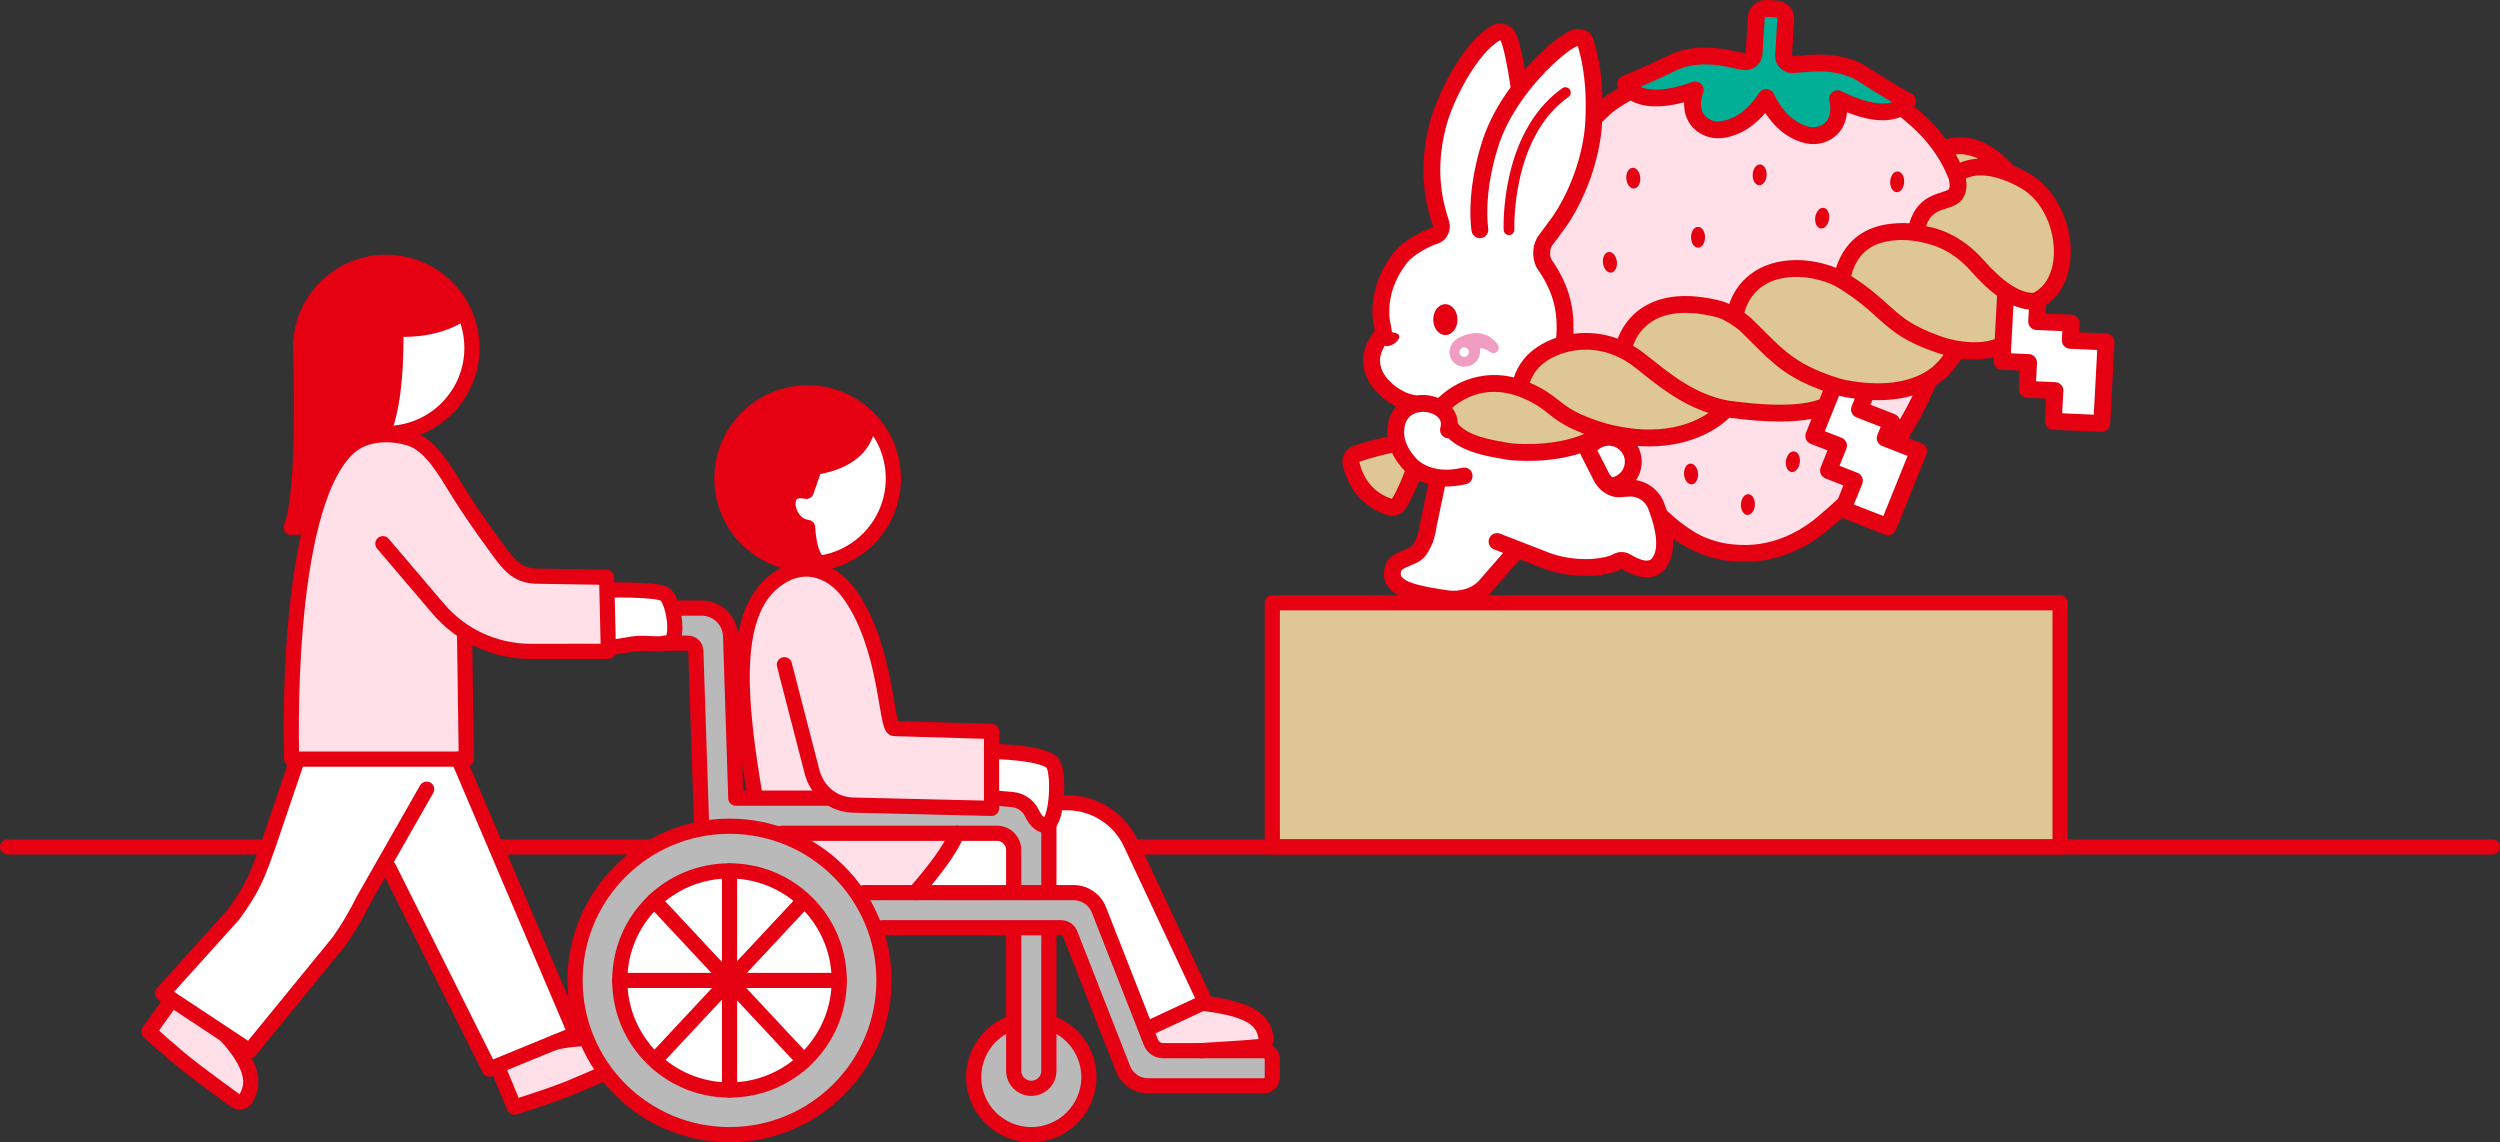 <?xml version="1.0" encoding="UTF-8"?>
<svg id="_レイヤー_1" data-name="レイヤー 1" xmlns="http://www.w3.org/2000/svg" width="568.45" height="259.725" viewBox="0 0 568.45 259.725">
  <rect x="0" y="0" width="568.45" height="259.725" fill="#333333" stroke="none"/>
  <defs>
    <style>
      .cls-1 {
        fill: #fff;
      }

      .cls-2, .cls-3 {
        fill: #dec794;
      }

      .cls-2, .cls-4 {
        stroke: #e50012;
        stroke-linecap: round;
        stroke-linejoin: round;
        stroke-width: 3.45px;
      }

      .cls-5 {
        fill: #ffe0e8;
      }

      .cls-6 {
        fill: #f09dc1;
      }

      .cls-7 {
        fill: #e50012;
      }

      .cls-8 {
        fill: #00af95;
      }

      .cls-4 {
        fill: none;
      }

      .cls-9 {
        fill: #b9b9b9;
      }
    </style>
  </defs>
  <rect class="cls-2" x="289.298" y="137.048" width="179.122" height="55.529"/>
  <g>
    <path class="cls-3" d="M445.667,38.785c-.68,0-1.329-.391-1.627-1.049l-.32-.707c-.156-.297-.318-.58-.481-.863l-.104-.182c-.297-.521-.312-1.156-.041-1.69,.272-.534,.795-.896,1.391-.963,.357-.04,.723-.06,1.089-.06,1.668,0,3.355,.409,5.014,1.217,.734,.357,1.131,1.166,.965,1.964-.166,.798-.853,1.382-1.669,1.418-1.288,.057-2.468,.315-3.507,.767-.232,.101-.473,.149-.712,.149Z"/>
    <path class="cls-8" d="M412.301,30.717c-.561,0-1.125-.077-1.674-.228-2.573-.711-6.207-2.742-8.911-8.382-.021-.043-.063-.072-.111-.075-.052,0-.095,.023-.119,.061-3.373,5.269-7.228,6.841-9.869,7.233-.309,.046-.622,.069-.931,.069-1.351,0-2.647-.44-3.65-1.24-2.726-2.173-2.209-5.811-1.474-7.618,.028-.068,.018-.123-.017-.161-.034-.037-.076-.042-.097-.042-3.445,1.213-6.441,1.824-8.951,1.824-1.657,0-3.086-.265-4.248-.789-.645-.291-1.057-.935-1.05-1.641,.007-.707,.431-1.343,1.081-1.621,3.278-1.403,6.365-2.884,7.848-3.595l.368-.176c.921-.441,1.835-.767,2.718-.971,1.446-.333,2.965-.502,4.517-.502,2.764,0,5.154,.515,7.073,.929,.606,.131,1.174,.254,1.681,.34,.117,.02,.236,.03,.355,.03,.473,0,.939-.159,1.311-.447,.475-.368,.777-.923,.826-1.522,0-.047,0-.115,.004-.162l.491-8.007c.066-1.085,.939-1.934,2.031-1.974,.022,0,.06-.002,.082-.002,.047,0,.113,.003,.159,.006l2.203,.135c1.158,.071,2.044,1.07,1.976,2.225,0,0-.501,8.17-.502,8.173-.025,.603,.206,1.191,.633,1.614,.395,.393,.941,.617,1.5,.617l.097-.002c.514-.024,1.095-.077,1.709-.133,1.217-.11,2.596-.234,4.148-.234,2.721,0,5.144,.4,7.409,1.224,.852,.31,1.72,.746,2.579,1.294l.344,.221c1.398,.895,4.279,2.739,7.35,4.525,.611,.356,.955,1.039,.875,1.741-.08,.702-.568,1.291-1.244,1.501-.79,.245-1.689,.37-2.671,.37-2.826,0-6.277-1.007-10.258-2.993-.023-.004-.043-.006-.06-.006-.033,0-.057,.008-.081,.027-.038,.032-.056,.09-.042,.142,.509,1.889,.578,5.57-2.392,7.394-.886,.544-1.929,.832-3.016,.832Z"/>
    <path class="cls-5" d="M367.842,78.779c-.203,0-.41-.034-.612-.108-2.155-.786-4.405-1.184-6.686-1.184-.855,0-1.718,.058-2.564,.171-.079,.01-.158,.016-.237,.016-.444,0-.875-.166-1.206-.469-.39-.357-.601-.869-.576-1.397,.267-5.694-.962-10.172-4.109-14.973-.142-.217-.288-.433-.438-.65-1.028-1.486-.972-3.994,.123-5.475,.464-.627,2.484-3.34,2.484-3.34,4.75-6.418,8.084-15.728,8.493-23.718,.023-.45,.216-.874,.54-1.188l.429-.416c1.577-1.529,2.529-2.452,4.863-3.837l1.48-.888c.283-.17,.601-.255,.92-.255,.305,0,.609,.078,.883,.233,1.291,.735,2.948,1.107,4.925,1.107,1.748,0,3.742-.295,5.926-.878,.152-.041,.307-.06,.461-.06,.401,0,.795,.135,1.115,.391,.443,.354,.69,.897,.668,1.463-.086,2.138,.636,3.832,2.148,5.038,1.048,.836,2.404,1.296,3.818,1.296,.321,0,.646-.024,.966-.071,3.112-.461,5.925-2.159,8.36-5.045,.34-.403,.84-.634,1.365-.634,.036,0,.072,0,.109,.003,.564,.035,1.078,.333,1.386,.806,2.064,3.162,4.648,5.189,7.681,6.027,.57,.158,1.155,.237,1.741,.237,1.139,0,2.231-.301,3.158-.87,1.647-1.012,2.572-2.606,2.748-4.738,.047-.564,.359-1.073,.842-1.37,.286-.176,.611-.265,.937-.265,.226,0,.453,.043,.668,.129,2.799,1.128,5.299,1.7,7.431,1.7,1.281,0,2.422-.208,3.393-.618,.224-.095,.46-.141,.695-.141,.425,0,.846,.152,1.178,.443l1.184,1.039c3.737,3.031,6.739,6.665,8.926,10.804,.017,.032,.033,.065,.049,.098l1.144,2.531c.021,.047,.04,.094,.057,.143,.093,.267,.89,2.653-.103,4.137-.481,.721-1.323,1.017-2.656,1.441-2.049,.652-4.856,1.544-6.073,5.821-.219,.771-.923,1.295-1.715,1.295-.042,0-.084-.001-.127-.004-.453-.032-.914-.048-1.372-.048-.975,0-1.942,.069-3.041,.217-5.292,.713-8.806,3.651-10.444,8.733-.152,.473-.496,.861-.947,1.07-.238,.11-.494,.165-.751,.165-.231,0-.461-.045-.679-.134-2.296-.943-5.116-1.551-7.545-1.625-.236-.007-.472-.011-.702-.011-10.027,0-12.987,6.697-13.656,8.75-.158,.486-.518,.881-.987,1.084-.226,.098-.468,.147-.71,.147-.259,0-.518-.056-.758-.169-.596-.279-1.126-.479-1.576-.592-2.753-.696-5.322-1.048-7.634-1.048-3.417,0-6.351,.77-8.721,2.288-2.908,1.863-4.32,4.418-4.992,6.233-.267,.719-.948,1.164-1.674,1.164Z"/>
    <path class="cls-3" d="M374.998,99.452c-3.154,0-6.516-.457-9.991-1.357-.021-.006-.041-.011-.062-.017-7.153-2.13-9.431-3.921-11.634-5.654-1.55-1.218-3.014-2.369-5.981-3.677l-.191-.077c-.847-.366-1.275-1.316-.987-2.192,.417-1.268,1.042-2.432,1.858-3.459,2.555-3.216,7.488-5.294,12.566-5.294,3.729,0,7.396,1.114,10.607,3.221,1.008,.662,2.158,1.577,3.49,2.636,3.738,2.974,8.379,6.665,14.383,8.623,.647,.211,1.118,.772,1.213,1.445,.095,.673-.202,1.342-.765,1.724-2.749,1.861-7.497,4.079-14.504,4.079Z"/>
    <path class="cls-1" d="M366.611,110.328c-.44,0-.869-.163-1.201-.465-.531-.483-.96-1.057-1.275-1.709-.16-.33-.658-1.296-1.233-2.413-.45-.874-.975-1.895-1.303-2.543-.412-.814-.142-1.807,.625-2.301,0,0,.037-.024,.059-.038,.88-.75,1.955-1.192,3.112-1.28,.14-.011,.279-.016,.418-.016,2.822,0,5.202,2.203,5.418,5.015,.204,2.667-1.614,5.12-4.228,5.707-.13,.029-.261,.044-.392,.044Zm-4.311-9.48"/>
    <path class="cls-3" d="M347.429,102.747c-1.142,0-2.321-.043-3.503-.128-.512-.037-1.051-.112-1.603-.225-.316-.064-.693-.131-1.12-.207-2.997-.529-8.503-1.502-11.123-4.767-.247-.308-.385-.688-.392-1.082-.014-.794-.246-1.534-.687-2.198-.044-.067-.096-.128-.146-.19l-.072-.09c-.586-.741-.492-1.811,.216-2.437,1.73-1.533,5.422-4.105,10.718-4.105,1.871,0,3.791,.329,5.706,.975,.048,.017,.095,.034,.141,.055,.056,.014,.137,.043,.192,.063,.552,.197,1.018,.381,1.466,.578,2.94,1.296,4.458,2.49,5.926,3.645,1.829,1.437,3.556,2.795,7.736,4.371,.682,.258,1.14,.904,1.154,1.633,.014,.728-.417,1.392-1.09,1.676-.414,.174-.864,.351-1.35,.524-2.443,.872-6.536,1.911-12.169,1.911Z"/>
    <path class="cls-3" d="M404.73,93.801c-3.447,0-7.526-.325-12.125-.966-.028-.004-.056-.009-.084-.013-7.609-1.43-13.429-6.06-17.679-9.441-1.348-1.072-2.5-1.987-3.517-2.655-.297-.195-.599-.378-.903-.555-.726-.423-1.059-1.294-.798-2.092,.507-1.553,1.843-4.464,5.092-6.517,2.317-1.464,5.182-2.206,8.515-2.206,2.283,0,4.828,.351,7.566,1.042,2.143,.541,5.229,2.73,6.073,3.545,1.036,.998,1.96,1.92,2.854,2.812,4.578,4.57,7.601,7.587,15.388,10.399,.456,.165,.825,.507,1.023,.948,.197,.441,.207,.944,.026,1.393l-.796,1.975c-.186,.46-.555,.823-1.02,.999-2.32,.883-5.556,1.332-9.617,1.332Z"/>
    <path class="cls-1" d="M327.013,92.265c-.219,0-.439-.041-.65-.123-.624-.244-1.277-.409-1.941-.491-.315-.038-.633-.058-.942-.058-.361,0-.721,.026-1.072,.079-.088,.013-.176,.02-.264,.02-.11,0-.22-.01-.328-.031-.021-.004-.06-.012-.097-.02-.189-.023-.386-.055-.583-.092-3.144-.604-5.804-2.742-7.246-4.541-2.316-2.891-2.5-6.307-.504-9.371,.337-.517,.906-.811,1.497-.811,.142,0,.285,.017,.426,.052-.333-.296-.554-.715-.593-1.186-.032-.394-.128-.901-.22-1.391-.169-.896-.36-1.91-.385-2.944-.108-4.506,1.354-8.746,4.344-12.603,1.897-2.447,6.036-4.488,7.83-5.037,.139-.042,.274-.098,.401-.165,.929-.486,1.393-1.609,1.105-2.671-.065-.238-.155-.533-.264-.884-.995-3.238-3.325-10.819-.415-21.771,1.671-6.285,7.265-17.232,13.011-20.585,.205-.12,.433-.198,.669-.228,.077-.01,.192-.017,.27-.017,.2,0,.408,.028,.601,.08,.471,.127,.869,.441,1.102,.869,.81,1.489,1.832,6.712,2.484,11.227,.066,.46-.049,.927-.323,1.303-2.841,3.898-4.901,7.788-6.124,11.561-3.781,11.666-2.489,19.494-2.432,19.822,.013,.079,.085,.108,.127,.108,.097-.014,.145-.084,.133-.157-.013-.078-1.316-8.154,2.424-19.693,4.054-12.507,16.063-22.796,19.136-23.774,.042-.013,.085-.025,.128-.036,.048-.011,.118-.025,.166-.033,.091-.014,.181-.021,.271-.021,.777,0,1.48,.508,1.709,1.272,2.042,6.824,2.002,13.322,1.794,17.616-.385,7.965-3.701,17.256-8.449,23.671-.35,.472-2.03,2.727-2.483,3.34-1.176,1.59-1.233,4.184-.128,5.782,.148,.215,.293,.429,.433,.644,3.296,5.027,4.49,9.802,3.994,15.968-.057,.707-.529,1.314-1.202,1.543-2.787,.95-5.138,2.5-6.619,4.364-1.025,1.289-1.594,2.626-1.89,3.521-.247,.743-.94,1.222-1.693,1.222-.138,0-.278-.016-.418-.05-1.36-.326-2.726-.492-4.061-.492-2.338,0-4.604,.496-6.735,1.472-2.347,1.076-3.981,2.486-4.747,3.231-.34,.33-.789,.506-1.246,.506Z"/>
    <path class="cls-3" d="M316.478,115.21c-.176,0-.354-.026-.528-.08-1.374-.425-3.398-1.333-5.243-3.248-2.159-2.24-3.039-5.027-3.371-6.488-.198-.869,.278-1.751,1.114-2.063,1.938-.725,5.229-1.551,7.649-2.116,.136-.032,.272-.047,.407-.047,.68,0,1.317,.39,1.615,1.027,.73,1.557,1.757,2.72,2.371,3.415,.06,.068,.132,.142,.209,.217,.5,.493,.663,1.233,.417,1.89-.501,1.341-1.812,4.676-3.152,6.695-.337,.507-.901,.797-1.488,.797Z"/>
    <path class="cls-1" d="M330.475,136.113c-.528,0-1.073-.042-1.62-.126l-.244-.038c-6.1-.94-12.411-1.913-11.873-5.886,.244-1.806,1.154-2.198,3.352-3.147l.304-.131c1.305-.566,2.094-.907,2.797-2.2,.012-.022,.025-.044,.038-.065,.686-1.144,1.165-2.388,1.421-3.697,.078-.397,.152-.812,.229-1.245l.088-.489,1.843-8.839c.173-.828,.903-1.419,1.747-1.419,.012,0,.273,.01,.273,.01,1.284,0,2.67-.164,4.118-.487,.071-.015,.115-.086,.1-.157-.017-.075-.087-.104-.127-.104-1.489,.329-2.867,.494-4.127,.494-2.915,0-4.846-.864-6.202-1.617-.541-.301-1.484-1.06-1.902-1.534-1.901-2.154-3.749-4.887-3.047-8.829,.583-3.277,3.39-4.744,5.913-4.744,.279,0,.56,.017,.835,.051,1.946,.237,3.546,1.102,4.391,2.373,.458,.688,.908,1.844,.455,3.438-.02,.07,.021,.143,.091,.163h.013c.457,0,.926,.171,1.258,.485,2.865,2.714,7.657,3.562,10.52,4.069l.073,.013c.411,.072,.775,.138,1.08,.2,.563,.114,1.114,.192,1.636,.229,1.198,.086,2.395,.13,3.56,.13,4.129,0,7.931-.545,11.3-1.62,.177-.056,.361-.085,.543-.085,.303,0,.603,.077,.872,.228,.432,.241,.744,.651,.861,1.13,.181,.393,.786,1.572,1.622,3.197,.55,1.069,1.087,2.113,1.23,2.409,.572,1.178,1.433,2.075,2.492,2.593,.564,.276,1.113,.416,1.629,.416,.066,0,.132-.002,.197-.007l1.87-.137c.211-.021,.418-.031,.623-.031,2.513,0,4.815,1.57,5.727,3.907,1.623,4.159,3.06,9.78,.685,12.937-.653,.868-1.561,1.308-2.701,1.308-1.242,0-2.771-.547-4.674-1.672-.307-.182-.663-.278-1.028-.278-.361,0-.719,.094-1.034,.273-1.182,.67-3.407,1.169-5.807,1.302-.431,.024-.869,.036-1.311,.036-3.286,0-6.701-.63-9.368-1.729l-10.749-4.177c-.014-.002-.029-.004-.044-.004-.049,0-.102,.016-.127,.079-.026,.068,.007,.144,.075,.17l2.075,.807c.541,.211,.946,.671,1.085,1.234,.139,.563-.005,1.158-.386,1.596l-5.68,6.524c-.038,.044-.079,.087-.121,.126-1.529,1.443-3.345,2.238-5.714,2.504l-.301,.029c-.28,.025-.556,.036-.836,.036Z"/>
    <path class="cls-5" d="M396.838,125.702c-.457,0-.914-.013-1.37-.039l-.867-.05c-2.484-.142-4.97-.709-7.388-1.682-2.35-.947-4.351-2.348-6.163-3.722-.863-.653-1.641-1.359-2.393-2.042-.278-.252-.556-.505-.84-.755-.233-.206-.408-.47-.508-.764-.215-.635-.42-1.202-.627-1.732-.819-2.098-2.719-3.627-4.959-3.99-.601-.098-1.111-.494-1.353-1.052-.241-.559-.181-1.201,.16-1.705,.729-1.077,1.063-2.325,.964-3.611-.062-.804-.295-1.578-.692-2.299-.315-.572-.292-1.271,.061-1.821,.329-.513,.897-.821,1.502-.821,.043,0,.085,.002,.128,.005,.871,.063,1.713,.094,2.503,.094,9.687,0,15.12-4.208,17.006-6.018,.334-.321,.778-.497,1.236-.497,.078,0,.156,.006,.234,.015,4.244,.562,8.025,.846,11.237,.846,2.615,0,4.927-.19,6.872-.567,.113-.022,.227-.033,.339-.033,.527,0,1.034,.233,1.377,.648,.416,.503,.523,1.194,.279,1.799l-1.276,3.167c-.013,.033-.013,.069,0,.1,.015,.034,.042,.059,.075,.072l3.826,1.495c.443,.173,.799,.516,.988,.953,.189,.437,.195,.93,.017,1.372l-1.561,3.872c-.013,.032-.012,.069,.001,.102,.014,.032,.041,.057,.074,.071l4.088,1.597c.443,.173,.799,.516,.988,.953,.189,.437,.195,.93,.017,1.372l-1.229,3.048c-.098,.242-.247,.459-.438,.637-1.495,1.394-3.228,2.898-4.418,3.914-2.111,1.802-4.33,3.273-6.596,4.37-3.694,1.789-7.495,2.696-11.298,2.696Z"/>
    <path class="cls-1" d="M428.239,119.112c-.216,0-.437-.039-.65-.123l-6.697-2.618c-.443-.173-.799-.516-.988-.953-.189-.437-.195-.931-.017-1.372l1.896-4.705c.014-.033,.013-.068-.001-.101-.014-.033-.04-.058-.073-.071l-4.089-1.599c-.444-.173-.799-.516-.988-.953-.189-.437-.195-.93-.017-1.372l1.56-3.872c.013-.033,.013-.069-.001-.101-.014-.033-.04-.058-.073-.071l-3.827-1.496c-.443-.173-.799-.516-.988-.953-.189-.437-.195-.93-.017-1.372l3.247-8.056c.277-.686,.941-1.117,1.655-1.117,.139,0,.28,.016,.42,.05,.448,.108,.893,.2,1.322,.274,.058,.01,.115,.023,.172,.039l.08,.023c.61,.104,1.214,.194,1.803,.271,.548,.071,1.032,.391,1.31,.867,.279,.476,.322,1.054,.116,1.566l-.708,1.756c-.013,.033-.013,.069,0,.1,.015,.033,.041,.058,.073,.071l5.524,2.159c.443,.173,.799,.516,.988,.953,.189,.437,.195,.93,.017,1.372l-.749,1.858c-.013,.033-.013,.069,0,.1,.015,.034,.042,.06,.075,.072l5.784,2.261c.443,.173,.799,.516,.988,.953,.189,.437,.195,.93,.017,1.372l-5.509,13.669c-.28,.694-.949,1.117-1.656,1.117Z"/>
    <path class="cls-5" d="M431.965,97.218c-.076,0-.152-.005-.228-.015-.706-.09-1.29-.591-1.487-1.274-.001-.003-.007-.024-.012-.041-.015-.02-.034-.035-.057-.044l-5.524-2.159c-.444-.173-.799-.517-.988-.953s-.195-.931-.017-1.372l.385-.954c.009-.028,.018-.056,.028-.08,.264-.693,.929-1.147,1.667-1.147,.02,0,.041,0,.06,.001,.403,.014,.802,.027,1.187,.027,2.694,0,5.191-.327,7.421-.97,.164-.047,.33-.071,.496-.071,.518,0,1.02,.225,1.364,.633,.454,.538,.549,1.292,.242,1.926-1.241,2.559-2.319,4.469-3.003,5.622-.324,.545-.911,.872-1.534,.872Z"/>
    <path class="cls-3" d="M427.004,88.938c-1.961,0-4.058-.173-6.234-.516-.059-.009-.117-.021-.176-.037-.007-.002-.052-.014-.072-.02-1.009-.142-2.075-.379-2.937-.653-9.542-3.03-12.776-6.257-17.67-11.141l-.047-.047c-.878-.877-1.787-1.783-2.812-2.772-.206-.198-.712-.618-1.46-1.147-.596-.421-.874-1.162-.703-1.871,.238-.989,.865-2.929,2.39-4.822,2.528-3.137,6.31-4.728,11.24-4.728,.238,0,.478,.004,.721,.011,2.582,.079,6.71,.865,9.848,2.817,4.276,2.66,6.712,4.858,8.861,6.796,3.444,3.106,6.163,5.56,14.517,8.176,.55,.172,.983,.599,1.161,1.146,.18,.546,.084,1.146-.258,1.61-1.519,2.064-2.852,3.119-3.159,3.348h0c-3.36,2.563-7.792,3.849-13.212,3.849Z"/>
    <path class="cls-3" d="M448.954,79.601c-2.819,0-5.267-.557-6.475-.889-1.395-.384-2.718-.884-4.275-1.516-1.203-.489-2.275-.987-3.276-1.523-.909-.487-1.783-1.023-2.6-1.593-.703-.491-1.41-1.037-2.161-1.67-.689-.58-1.344-1.171-1.978-1.743l-.061-.055c-2.023-1.825-4.319-3.896-8.172-6.365-.654-.419-.962-1.212-.761-1.961,1.457-5.434,4.976-8.565,10.459-9.303,.912-.123,1.845-.185,2.772-.185,2.343,0,4.744,.386,7.342,1.18,2.751,.841,5.455,2.419,7.82,4.563,.658,.597,1.297,1.247,1.899,1.931,1.968,2.24,3.874,4.046,5.668,5.369,.483,.356,.754,.93,.722,1.528l-.523,9.809c-.036,.659-.433,1.245-1.033,1.523-.135,.063-1.38,.616-3.455,.812-.619,.058-1.262,.088-1.912,.088Z"/>
    <path class="cls-3" d="M462.207,68.368c-3.607,0-7.82-2.715-12.521-8.069-4.927-5.609-10.307-6.775-11.335-6.951-.069-.012-.138-.028-.205-.048-.133-.039-.261-.071-.389-.102l-.251-.063c-.476-.124-.879-.438-1.115-.869-.236-.43-.284-.939-.132-1.406,1.209-3.718,3.736-4.521,5.767-5.167,1.152-.366,2.239-.711,2.797-1.547,.654-.979,.589-2.309,.42-3.251-.272-1.547,1.205-2.055,1.836-2.272,.368-.127,.743-.229,1.128-.308,.689-.142,1.424-.213,2.185-.213,.239,0,.478,.007,.716,.02,1.208,.067,2.445,.294,3.782,.693,1.303,.389,2.641,.928,4.09,1.648,.374,.186,.744,.38,1.11,.58,6.314,3.457,8.937,11.172,8.701,16.876-.2,4.825-2.247,8.563-5.617,10.256-.232,.117-.488,.181-.747,.189-.073,.002-.146,.003-.219,.003Z"/>
    <path class="cls-1" d="M468.82,95.755c-.476-.021-.923-.231-1.243-.583-.32-.352-.486-.818-.461-1.292l.27-5.065c.002-.034-.01-.069-.034-.095-.023-.026-.056-.042-.091-.043l-4.387-.192c-.476-.021-.923-.231-1.243-.583-.32-.352-.486-.818-.461-1.292l.222-4.168c.002-.036-.01-.07-.034-.096-.023-.026-.057-.042-.091-.043l-4.107-.179c-.476-.021-.923-.231-1.243-.583-.32-.352-.486-.818-.461-1.292l.58-10.886c.031-.581,.344-1.111,.839-1.419,.287-.178,.615-.269,.943-.269,.238,0,.477,.047,.702,.144,1.025,.438,2.022,.703,2.961,.787,.957,.086,1.674,.912,1.623,1.87l-.141,2.635c-.002,.034,.01,.07,.034,.096,.023,.025,.057,.041,.091,.043l5.926,.259c.476,.021,.923,.231,1.244,.583,.32,.352,.486,.818,.46,1.293l-.107,2c-.002,.034,.01,.069,.034,.095,.023,.026,.057,.042,.091,.043l6.209,.271c.476,.021,.923,.231,1.243,.583,.32,.352,.486,.818,.461,1.292l-.784,14.713c-.051,.95-.838,1.688-1.781,1.688-.026,0-7.265-.316-7.265-.316Z"/>
    <path class="cls-7" d="M401.702,39.832c-.066,1.304-.831,2.325-1.708,2.281-.877-.045-1.534-1.138-1.467-2.442,.066-1.304,.831-2.325,1.708-2.281s1.534,1.138,1.467,2.442Z"/>
    <path class="cls-7" d="M399.024,114.808c-.067,1.304-.831,2.325-1.708,2.281s-1.534-1.138-1.467-2.442c.066-1.304,.831-2.325,1.708-2.281,.877,.045,1.534,1.138,1.468,2.442Z"/>
    <path class="cls-7" d="M432.972,41.421c-.066,1.304-.831,2.325-1.708,2.281-.877-.045-1.534-1.138-1.467-2.442,.066-1.304,.831-2.325,1.708-2.281,.877,.044,1.534,1.138,1.467,2.442Z"/>
    <path class="cls-7" d="M415.902,49.822c-.181,1.293-1.033,2.244-1.902,2.122-.87-.121-1.428-1.268-1.247-2.562,.181-1.293,1.033-2.243,1.902-2.122,.87,.121,1.428,1.268,1.247,2.562Z"/>
    <path class="cls-7" d="M409.237,105.209c-.181,1.293-1.033,2.244-1.902,2.122-.87-.121-1.428-1.268-1.247-2.562,.181-1.293,1.033-2.243,1.902-2.122,.87,.121,1.428,1.268,1.247,2.562Z"/>
    <path class="cls-7" d="M367.642,59.441c.165,1.295-.407,2.435-1.278,2.546-.871,.111-1.711-.849-1.876-2.145-.165-1.295,.407-2.435,1.278-2.546,.871-.111,1.711,.849,1.876,2.145Z"/>
    <path class="cls-7" d="M387.692,53.95c0,1.306-.712,2.365-1.59,2.365s-1.59-1.059-1.59-2.365,.712-2.365,1.59-2.365,1.59,1.059,1.59,2.365Z"/>
    <path class="cls-7" d="M372.963,40.392c.1,1.302-.529,2.412-1.405,2.479-.876,.067-1.666-.935-1.766-2.237-.1-1.302,.529-2.412,1.405-2.479,.876-.067,1.666,.934,1.766,2.237Z"/>
    <path class="cls-7" d="M386.097,107.649c.1,1.302-.529,2.412-1.405,2.479s-1.666-.935-1.766-2.237c-.1-1.302,.529-2.412,1.405-2.479,.875-.067,1.666,.935,1.766,2.237Z"/>
    <path class="cls-7" d="M328.748,69.166c-.629-.031-1.223,.201-1.725,.667-.688,.638-1.1,1.627-1.129,2.715-.053,1.929,1.136,3.556,2.649,3.627,.036,.002,.071,.002,.106,.002,.587,0,1.144-.23,1.618-.669,.688-.638,1.1-1.627,1.129-2.715,.053-1.929-1.136-3.556-2.649-3.627Z"/>
    <path class="cls-6" d="M340.486,78.228c-3.812-4.845-9.273-1.12-9.273-1.12-1.626,1.045-2.12,3.173-1.101,4.752,1.018,1.58,3.162,2.014,4.788,.969,1.175-.755,1.755-2.075,1.604-3.345-.021-.181,.133-.338,.314-.315,.748,.095,1.452,.478,1.999,.873,.648,.467,1.567,.234,1.883-.52,.18-.43,.074-.928-.214-1.294Zm-7.499,2.902c-.594,.038-1.106-.412-1.144-1.005-.038-.593,.413-1.105,1.007-1.142,.594-.038,1.106,.412,1.144,1.005,.038,.593-.413,1.104-1.007,1.142Z"/>
    <g>
      <path class="cls-7" d="M343.119,53.455c.018,0,.035,0,.053-.001,.673-.029,1.195-.597,1.166-1.269-.009-.208-.736-20.936,12.303-30.133,.55-.388,.681-1.148,.292-1.697-.389-.549-1.15-.68-1.7-.292-5.874,4.143-10.042,11.044-12.052,19.955-1.504,6.664-1.29,12.046-1.28,12.272,.029,.654,.568,1.165,1.218,1.165Z"/>
      <path class="cls-7" d="M480.304,76.461c-.344-.378-.825-.604-1.336-.626l-6.208-.271,.106-2c.027-.51-.151-1.01-.495-1.388-.344-.378-.825-.603-1.335-.626l-5.926-.259,.059-1.105h0s.044-.834,.044-.834c3.385-2.23,5.411-6.26,5.622-11.349,.32-7.72-3.694-15.432-9.762-18.754-1.142-.625-2.224-1.137-3.25-1.557-6.474-7.388-12.63-6.82-15.365-6.036-1.87-2.554-4.077-4.875-6.604-6.929l-.619-.543c.043-.064,.081-.122,.11-.169,.021-.034,.042-.069,.061-.104,.508-.927,.167-2.09-.761-2.598-3.861-2.11-7.953-4.731-9.7-5.85l-.346-.222c-.985-.63-1.988-1.132-2.981-1.494-4.909-1.786-9.443-1.376-12.443-1.105-.625,.056-1.165,.105-1.62,.127-.014,0-.033,.001-.057-.022-.026-.026-.03-.055-.03-.072l.499-8.136c.14-2.284-1.607-4.256-3.894-4.396l-2.234-.137c-.144-.009-.286-.01-.419-.005-2.144,.079-3.861,1.753-3.992,3.893l-.498,8.123c0,.013-.001,.026-.002,.038-.006,.012-.015,.026-.031,.038-.03,.023-.052,.019-.066,.017-.449-.076-.979-.191-1.592-.323-2.945-.635-7.394-1.594-12.485-.42-1.03,.237-2.087,.614-3.142,1.119l-.37,.178c-1.871,.898-6.253,3-10.343,4.624-.964,.383-1.448,1.462-1.092,2.435,.013,.035,.06,.156,.15,.332l-.665,.4c-1.241,.736-2.131,1.362-2.908,1.995-.089-3.988-.58-8.746-2.129-13.673-.231-.733-.763-1.347-1.499-1.729-.923-.478-2.171-.58-3.18-.258-2.145,.683-6.552,4.078-10.847,8.984-.642-3.726-1.538-7.746-2.569-9.032-1.126-1.404-3.42-1.817-5.008-.902-6.847,3.945-12.507,16.185-14.016,21.861-3.061,11.517-.61,19.49,.436,22.894,.1,.325,.185,.599,.244,.819,.041,.152-.018,.293-.077,.324-.017,.009-.034,.016-.053,.022-1.882,.576-6.521,2.736-8.849,5.74-3.24,4.179-4.89,8.987-4.772,13.904,.029,1.201,.246,2.35,.42,3.273,.036,.192,.076,.402,.11,.599-2.225,2.585-4.494,7.774-.302,13.007,1.144,1.429,2.961,3.043,5.179,4.145-.965,1.097-1.597,2.437-1.843,3.818-.192,1.077-.218,2.077-.133,3.006-2.131,.5-5.805,1.41-7.897,2.211-1.72,.658-2.683,2.439-2.292,4.235,.371,1.702,1.374,4.952,3.926,7.599,2.185,2.267,4.592,3.328,6.227,3.819,.358,.108,.722,.16,1.08,.16,1.209,0,2.362-.591,3.067-1.633,1.245-1.84,2.435-4.648,3.095-6.33,.6,.277,1.281,.54,2.055,.759l-1.788,8.574c-.003,.017-.007,.033-.01,.05l-.093,.521c-.075,.421-.147,.825-.222,1.21-.213,1.088-.612,2.121-1.186,3.068-.017,.029-.034,.058-.05,.087-.361,.674-.578,.783-1.826,1.324l-.3,.13c-2.33,1.006-4.171,1.8-4.57,4.75-.261,1.93,.347,4.58,4.726,6.249,2.497,.952,5.736,1.451,8.868,1.934l.239,.037c.652,.101,1.299,.151,1.934,.151,.339,0,.675-.014,1.005-.043,.116-.01,.236-.022,.359-.036,2.875-.322,5.092-1.317,6.977-3.131,.041-.039,.08-.08,.117-.122l6.641-7.627,4.861,1.889c3.329,1.367,7.647,2.053,11.555,1.837,2.735-.152,5.241-.737,6.711-1.58,2.397,1.418,4.303,1.953,5.815,1.953,2.071,0,3.402-1.004,4.242-2.12,1.272-1.692,1.812-3.933,1.632-6.693,4.453,3.145,9.193,4.89,14.093,5.171l.867,.05c.499,.028,.997,.043,1.495,.043,4.112,0,8.204-.974,12.185-2.902,2.423-1.174,4.789-2.741,7.033-4.656,.776-.662,1.77-1.521,2.78-2.422l9.768,3.818c.229,.09,.466,.132,.698,.132,.76,0,1.478-.454,1.778-1.2l6.94-17.22c.191-.474,.184-1.004-.018-1.473-.203-.469-.585-.837-1.061-1.024l-3.057-1.195c.102-.17,.209-.343,.307-.511,.378-.563,3.023-4.598,5.975-11.487,.444-.282,.856-.568,1.231-.852,.339-.247,2.446-1.861,4.55-5.16,.708,.065,1.615,.121,2.639,.121,1.434,0,3.096-.121,4.758-.468l-.044,.821c-.027,.51,.151,1.01,.495,1.388,.344,.378,.825,.603,1.335,.626l4.106,.179-.222,4.168c-.027,.51,.151,1.01,.495,1.388,.344,.378,.824,.603,1.335,.626l4.387,.192-.27,5.065c-.027,.51,.151,1.01,.495,1.388s.825,.603,1.336,.626l11.015,.481c.029,.001,.057,.002,.085,.002,1.013,0,1.858-.792,1.912-1.812l.988-18.536c.027-.51-.151-1.01-.495-1.388Zm-30.497-40.372c-1.747,.077-3.122,.47-4.141,.914l-.32-.707c-.016-.035-.032-.069-.05-.103-.194-.37-.404-.73-.61-1.092,1.25-.141,3.032-.029,5.121,.988Zm-68.905-19.972l.368-.176c.802-.384,1.591-.667,2.347-.841,4.256-.982,8.046-.164,10.813,.432,.63,.136,1.225,.264,1.756,.355,1.079,.184,2.194-.095,3.06-.766,.87-.673,1.42-1.688,1.511-2.784,.005-.066,.007-.133,.006-.199l.491-8.007c.011-.183,.165-.297,.316-.303,.012,0,.024,0,.035,0l2.234,.137c.178,.011,.313,.164,.303,.342l-.501,8.166c0,.013-.001,.027-.002,.04-.045,1.101,.377,2.176,1.158,2.951,.775,.77,1.846,1.181,2.938,1.131,.538-.025,1.144-.08,1.786-.138,2.819-.255,6.681-.604,10.785,.889,.729,.265,1.478,.642,2.227,1.121l.343,.22c1.406,.9,4.301,2.755,7.415,4.565-2.012,.624-5.701,.429-11.602-2.516-.676-.337-1.485-.241-2.069,.236-.584,.478-.832,1.259-.635,1.986,.042,.155,.998,3.812-1.604,5.41-.934,.574-2.13,.721-3.279,.404-2.215-.612-5.363-2.398-7.776-7.434-.3-.626-.917-1.042-1.612-1.084-.039-.002-.078-.003-.118-.003-.651,0-1.261,.331-1.614,.883-3.012,4.704-6.354,6.093-8.627,6.43-1.18,.175-2.348-.117-3.206-.801-2.388-1.904-.991-5.416-.934-5.555,.294-.699,.148-1.505-.374-2.056-.521-.551-1.319-.743-2.034-.489-6.218,2.204-9.903,1.948-11.823,1.083,3.312-1.417,6.413-2.905,7.918-3.627Zm-16.605,11.626l.429-.416c1.534-1.487,2.379-2.307,4.532-3.584l1.488-.893c2.213,1.258,5.968,2.063,12.195,.402-.109,2.698,.865,4.945,2.817,6.502,1.686,1.344,3.931,1.926,6.16,1.595,4.183-.62,7.291-3.085,9.463-5.66,1.841,2.821,4.625,5.646,8.7,6.771,.732,.202,1.478,.302,2.216,.302,1.453,0,2.875-.386,4.093-1.134,2.128-1.307,3.369-3.419,3.591-6.11,6.009,2.421,9.84,2.062,12.187,1.07l1.184,1.039c.019,.016,.038,.033,.057,.048,3.546,2.875,6.395,6.323,8.469,10.249l1.144,2.531c.265,.755,.444,2.037,.097,2.556-.159,.238-1.057,.524-1.713,.733-2.208,.702-5.773,1.851-7.248,7.032-1.855-.131-3.458,.003-4.776,.181-4.24,.571-9.597,2.794-11.905,9.953-2.864-1.176-5.926-1.69-8.168-1.759-10.163-.31-14.699,5.636-16.11,9.969-.646-.303-1.291-.553-1.896-.706-7.361-1.859-13.335-1.365-17.757,1.468-3.433,2.2-5.016,5.263-5.702,7.115-3.219-1.173-6.679-1.562-10.099-1.106,.285-6.066-1.067-10.951-4.399-16.032-.15-.229-.304-.457-.461-.685-.604-.872-.56-2.527,.09-3.406,.484-.654,.945-1.272,1.383-1.86,.383-.514,.749-1.005,1.1-1.479,4.952-6.69,8.415-16.368,8.841-24.686Zm1.159,68.627c-6.825-2.032-8.874-3.641-11.04-5.345-1.569-1.233-3.191-2.509-6.364-3.908-.069-.03-.135-.053-.204-.083,.263-.801,.733-1.866,1.561-2.908,3.274-4.12,12.563-7.094,20.794-1.691,.942,.618,2.065,1.511,3.365,2.546,3.73,2.968,8.623,6.86,14.934,8.917-3.573,2.419-10.997,5.594-23.046,2.472Zm3.996,8.344c.14,1.826-1.101,3.441-2.84,3.832-.343-.312-.645-.702-.87-1.167-.163-.336-.668-1.317-1.252-2.452-.448-.871-.971-1.887-1.297-2.533,.077-.049,.155-.098,.226-.159,.594-.515,1.325-.819,2.113-.879,2.006-.154,3.767,1.353,3.92,3.359Zm-9.198-6.043c-.386,.163-.804,.327-1.256,.488-2.931,1.046-7.903,2.188-14.943,1.683-.435-.031-.898-.096-1.375-.193-.337-.068-.743-.141-1.203-.222-2.769-.49-7.81-1.388-10.003-4.12-.02-1.128-.349-2.196-.985-3.152-.092-.139-.201-.268-.305-.399,1.984-1.758,7.177-5.303,14.667-2.774,.1,.044,.201,.081,.304,.107,.442,.158,.889,.329,1.347,.531,2.731,1.204,4.096,2.277,5.541,3.414,1.861,1.463,3.772,2.966,8.21,4.638Zm15.702-16.683c-1.373-1.092-2.559-2.036-3.648-2.75-.323-.212-.653-.412-.985-.606,.395-1.211,1.523-3.778,4.35-5.564,3.491-2.206,8.433-2.523,14.69-.942,1.705,.431,4.534,2.389,5.272,3.099,1.028,.992,1.946,1.908,2.834,2.794,4.664,4.655,7.885,7.867,16.041,10.812l-.796,1.975c-2.883,1.098-8.803,1.946-20.859,.266-7.172-1.348-12.792-5.818-16.897-9.083Zm-60.671,3.908c-2.418-3.018-1.403-5.75-.402-7.286,1.08,.387,2.819-.621,3.223-1.732,.372-1.024-.981-1.271-1.61-1.33-.039-.472-.135-.992-.245-1.575-.156-.828-.333-1.767-.354-2.656-.098-4.086,1.238-7.945,3.971-11.47,1.556-2.008,5.289-3.918,6.942-4.424,.244-.075,.482-.172,.708-.29,1.663-.87,2.503-2.853,1.998-4.715-.069-.253-.165-.568-.28-.942-.95-3.091-3.175-10.331-.396-20.789,1.632-6.138,7.05-16.506,12.187-19.504,.047-.006,.119,0,.173,.016,.514,.944,1.489,5.115,2.286,10.631-2.641,3.624-4.983,7.752-6.379,12.061-3.914,12.076-2.552,20.33-2.492,20.675,.18,1.04,1.169,1.735,2.21,1.558,1.042-.177,1.742-1.165,1.568-2.206-.013-.076-1.238-7.742,2.362-18.849,3.885-11.985,15.444-21.818,17.98-22.625,.006-.002,.014-.003,.022-.004,1.959,6.549,1.924,12.827,1.722,17.02-.369,7.637-3.549,16.547-8.102,22.698-.348,.471-.712,.959-1.092,1.468-.441,.592-.904,1.213-1.391,1.872-1.621,2.191-1.691,5.641-.16,7.854,.139,.202,.275,.404,.408,.607,3.088,4.71,4.175,9.05,3.708,14.849-3.071,1.047-5.722,2.781-7.44,4.943-1.082,1.362-1.775,2.827-2.186,4.068-5.076-1.218-9.197-.172-11.957,1.093-2.566,1.176-4.357,2.708-5.248,3.574-.735-.287-1.529-.496-2.374-.6-.889-.108-1.72-.089-2.496,.028-.046-.008-.089-.024-.137-.029-.175-.02-.355-.048-.534-.082-2.671-.513-5.003-2.423-6.188-3.904Zm1.194,27.533c-1.194-.37-2.913-1.151-4.486-2.782-1.843-1.912-2.614-4.314-2.917-5.647,1.939-.725,5.45-1.587,7.43-2.05,.836,1.783,1.97,3.07,2.647,3.838,.086,.097,.186,.2,.293,.306-.45,1.202-1.719,4.453-2.967,6.334Zm59.215,13.45c-.277,.368-1.12,1.489-5.038-.827-1.173-.694-2.649-.702-3.85-.022-.774,.439-2.629,.941-5.026,1.073-3.32,.184-7.114-.414-9.899-1.561-.012-.005-.024-.01-.036-.014l-10.747-4.176c-.987-.383-2.097,.104-2.481,1.089-.384,.985,.105,2.094,1.091,2.477l2.075,.806-5.68,6.524c-1.249,1.179-2.699,1.806-4.687,2.028-.091,.01-.179,.019-.266,.026-.643,.056-1.322,.03-2.02-.077l-.24-.037c-4.509-.695-10.683-1.647-10.38-3.887,.101-.747,.109-.808,2.292-1.75l.304-.131c1.426-.618,2.66-1.152,3.657-2.985,.793-1.321,1.345-2.757,1.642-4.271,.079-.406,.155-.832,.234-1.274l.087-.488,1.833-8.789c.093,.002,.178,.01,.273,.01,1.327,0,2.823-.154,4.508-.53,1.033-.231,1.683-1.254,1.452-2.285-.231-1.031-1.256-1.681-2.289-1.45-4.612,1.03-7.158,.101-9.04-.945-.362-.201-1.151-.838-1.431-1.155-1.7-1.927-3.196-4.15-2.628-7.339,.457-2.569,2.795-3.479,4.774-3.237,1.406,.172,2.573,.766,3.121,1.59,.37,.556,.443,1.199,.225,1.966-.289,1.017,.302,2.075,1.32,2.364,.177,.05,.355,.065,.531,.064,3.246,3.075,8.449,4.002,11.437,4.53,.423,.075,.797,.141,1.106,.204,.639,.13,1.267,.218,1.866,.261,1.289,.092,2.517,.134,3.688,.134,4.977,0,8.899-.765,11.843-1.704,.03,.122,.072,.243,.127,.361,.185,.394,.77,1.533,1.641,3.226,.525,1.02,1.068,2.075,1.211,2.37,.748,1.542,1.893,2.723,3.314,3.418,.921,.45,1.838,.648,2.733,.586l1.878-.137c.018-.001,.036-.003,.054-.005,1.943-.197,3.794,.934,4.503,2.75,2.033,5.206,2.368,9.296,.921,11.22Zm42.238-13.459c-1.463,1.363-3.172,2.847-4.36,3.862-1.995,1.703-4.086,3.09-6.215,4.121-3.867,1.874-7.833,2.708-11.787,2.482l-.867-.05c-2.345-.135-4.647-.679-6.823-1.556-2.1-.846-3.958-2.128-5.753-3.488-1.107-.839-2.085-1.789-3.129-2.712-.2-.59-.413-1.19-.655-1.809-1.069-2.739-3.522-4.646-6.336-5.101,.913-1.349,1.399-2.999,1.265-4.745-.084-1.097-.408-2.116-.908-3.022,.906,.065,1.785,.099,2.631,.099,10.374,0,16.25-4.603,18.243-6.516,4.322,.572,8.154,.861,11.472,.861,2.762,0,5.163-.203,7.211-.599l-1.276,3.167c-.191,.474-.184,1.004,.018,1.473,.203,.469,.585,.837,1.061,1.024l3.827,1.496-1.561,3.872c-.191,.474-.184,1.004,.018,1.473,.203,.469,.585,.837,1.061,1.024l4.089,1.598-1.229,3.048Zm10.308,3.911l-6.698-2.618,1.896-4.705c.191-.474,.184-1.004-.018-1.473-.203-.469-.585-.837-1.061-1.023l-4.089-1.598,1.561-3.872c.191-.474,.184-1.004-.018-1.473-.203-.469-.585-.837-1.061-1.023l-3.827-1.496,3.247-8.056c.47,.114,.953,.215,1.439,.299,.06,.016,.117,.039,.179,.05,.665,.114,1.314,.211,1.947,.293l-.708,1.756c-.191,.474-.184,1.004,.018,1.473,.203,.469,.585,.837,1.061,1.023l5.523,2.159-.749,1.859c-.191,.474-.184,1.004,.018,1.473,.203,.469,.585,.837,1.061,1.024l5.786,2.262-5.509,13.669Zm3.725-21.894c-.022-.076-.041-.154-.073-.228-.203-.469-.585-.837-1.061-1.023l-5.523-2.159,.414-1.027c.005-.013,.006-.026,.011-.039,.421,.014,.842,.028,1.246,.028,3.107,0,5.725-.408,7.917-1.041-1.185,2.443-2.223,4.298-2.931,5.488Zm7.195-11.782c-.021,.015-.043,.03-.063,.046-4.133,3.154-10.367,4.17-18.047,2.961-.073-.019-.143-.042-.22-.053-.927-.127-1.912-.343-2.703-.594-9.129-2.899-12.073-5.837-16.95-10.704-.899-.898-1.829-1.826-2.881-2.84-.31-.299-.91-.784-1.667-1.319,.17-.707,.697-2.447,2.045-4.122,2.283-2.834,5.821-4.197,10.516-4.053,2.36,.072,6.122,.783,8.959,2.548,4.141,2.576,6.514,4.717,8.608,6.606,3.576,3.225,6.461,5.824,15.179,8.554-1.494,2.03-2.768,2.963-2.777,2.969Zm14.413-6.571s-1.043,.482-2.874,.655c-2.963,.28-5.843-.222-7.745-.745-1.391-.382-2.74-.906-4.077-1.449-1.058-.429-2.098-.903-3.104-1.443-.835-.448-1.645-.941-2.423-1.484-.703-.49-1.377-1.019-2.032-1.57-.657-.553-1.295-1.129-1.933-1.704-.02-.018-.04-.036-.059-.054-2.085-1.881-4.435-3.999-8.407-6.544,.859-3.204,2.82-7.169,8.973-7.998,3.201-.431,6.274-.008,9.353,.933,2.654,.811,5.096,2.323,7.142,4.178,.619,.561,1.205,1.159,1.757,1.787,2.071,2.358,4.049,4.225,5.95,5.627l-.523,9.809Zm-2.545-17.96c-5.332-6.071-11.269-7.343-12.373-7.533-.238-.071-.465-.121-.697-.181,.923-2.84,2.651-3.396,4.611-4.019,1.329-.422,2.835-.902,3.74-2.257,.984-1.473,.919-3.291,.692-4.555-.008-.045,.617-.258,.675-.278,.291-.1,.59-.18,.891-.242,.802-.165,1.626-.205,2.442-.159,1.144,.064,2.275,.294,3.37,.621,1.309,.391,2.584,.929,3.806,1.537,.353,.175,.702,.358,1.047,.547,5.647,3.092,7.989,10.067,7.775,15.24-.173,4.185-1.859,7.343-4.636,8.738-3.052,.095-6.962-2.47-11.343-7.459Zm25.057,35.165l-7.186-.314,.27-5.065c.027-.51-.151-1.01-.495-1.388-.344-.378-.825-.603-1.336-.626l-4.387-.192,.222-4.168c.027-.51-.151-1.01-.495-1.388-.344-.378-.825-.604-1.335-.626l-4.106-.179,.58-10.886c1.196,.511,2.363,.822,3.504,.924l-.141,2.635c-.027,.51,.151,1.01,.495,1.388,.344,.378,.824,.604,1.335,.626l5.926,.259-.107,2c-.027,.51,.151,1.01,.495,1.388,.344,.378,.825,.603,1.336,.626l6.208,.271-.784,14.713Z"/>
    </g>
  </g>
  <line class="cls-4" x1="1.725" y1="192.577" x2="566.725" y2="192.577"/>
  <g>
    <path class="cls-9" d="M165.876,257.705c-19.202,0-34.824-15.599-34.824-34.772s15.622-34.772,34.824-34.772,34.824,15.599,34.824,34.772-15.622,34.772-34.824,34.772Zm-17.299-53.106c-5.138,4.858-7.946,11.356-7.946,18.334,0,13.899,11.325,25.208,25.245,25.208,6.34,0,12.408-2.369,17.086-6.672,.009-.009,.036-.033,.039-.036,5.178-4.809,8.12-11.535,8.12-18.499,0-13.899-11.325-25.207-25.245-25.207-6.418,0-12.542,2.423-17.244,6.823-.013,.012-.026,.024-.041,.036-.004,.005-.009,.009-.014,.014Z"/>
    <path class="cls-1" d="M167.355,220.356c-.146,0-.293-.027-.434-.083-.452-.178-.749-.614-.749-1.099v-19.603c0-.326,.135-.638,.373-.861,.22-.206,.51-.32,.81-.32,.024,0,.049,0,.074,.002,5.209,.326,10.079,2.235,14.082,5.521,.252,.207,.408,.509,.429,.835,.022,.325-.092,.645-.315,.884l-13.404,14.348c-.228,.245-.544,.376-.865,.376Z"/>
    <path class="cls-1" d="M164.398,220.536c-.322,0-.637-.131-.865-.376l-13.498-14.448c-.222-.238-.336-.556-.316-.881,.021-.324,.174-.626,.425-.833,4.022-3.337,8.925-5.276,14.181-5.605,.024-.002,.049-.002,.074-.002,.3,0,.59,.114,.81,.32,.238,.223,.373,.535,.373,.861v19.783c0,.485-.297,.921-.75,1.099-.141,.055-.288,.083-.433,.083Z"/>
    <path class="cls-1" d="M164.323,247.472c-5.216-.327-10.089-2.239-14.093-5.53-.252-.207-.407-.509-.429-.835s.093-.645,.315-.883l13.415-14.36c.228-.245,.544-.376,.865-.376,.146,0,.293,.027,.434,.083,.452,.178,.749,.614,.749,1.099v19.623c0,.326-.135,.638-.373,.861-.22,.206-.51,.32-.81,.32-.024,0-.049,0-.074-.002Z"/>
    <path class="cls-1" d="M167.355,247.474c-.3,0-.59-.114-.81-.32-.238-.223-.373-.535-.373-.861v-19.443c0-.485,.297-.921,.749-1.099,.141-.055,.288-.083,.434-.083,.322,0,.637,.131,.865,.376l13.316,14.254c.224,.239,.338,.56,.315,.886-.022,.326-.179,.629-.433,.835-3.988,3.243-8.826,5.129-13.99,5.453-.024,.002-.049,.002-.074,.002Z"/>
    <path class="cls-1" d="M169.268,222.637c-.471,0-.897-.279-1.085-.711-.188-.431-.102-.933,.22-1.276l13.64-14.6c.223-.238,.534-.374,.861-.376h.004c.325,0,.636,.134,.86,.37,3.951,4.172,6.325,9.618,6.685,15.337,.02,.325-.095,.645-.318,.882-.224,.238-.536,.373-.862,.373h-20.003Z"/>
    <path class="cls-1" d="M142.481,222.637c-.327,0-.639-.135-.862-.373-.224-.238-.339-.557-.318-.882,.356-5.671,2.699-11.083,6.597-15.242,.224-.239,.536-.374,.864-.374h0c.328,0,.641,.136,.864,.376l13.554,14.508c.321,.344,.408,.846,.22,1.277-.188,.431-.614,.71-1.085,.71h-19.834Z"/>
    <path class="cls-1" d="M148.835,240.18c-.325,0-.637-.134-.86-.37-3.945-4.17-6.315-9.613-6.674-15.327-.02-.325,.095-.645,.318-.882,.224-.238,.536-.373,.862-.373h19.984c.471,0,.897,.279,1.085,.711,.188,.431,.102,.933-.22,1.276l-13.63,14.59c-.223,.239-.535,.374-.861,.376h-.004Z"/>
    <path class="cls-1" d="M182.828,240.271c-.326-.002-.636-.138-.858-.376l-13.715-14.681c-.321-.344-.408-.846-.22-1.277,.188-.431,.614-.71,1.085-.71h20.153c.327,0,.639,.135,.862,.373,.224,.238,.339,.557,.318,.882-.362,5.762-2.764,11.24-6.762,15.423-.223,.234-.533,.366-.856,.366h-.007Z"/>
    <path class="cls-5" d="M264.456,238.6c-1.106,0-2.082-.664-2.485-1.693l-.646-1.646c-.228-.581,.036-1.238,.602-1.501l11.172-5.198c.157-.073,.327-.111,.5-.111,.047,0,.094,.003,.141,.008,11.522,1.377,13.111,4.249,13.818,7.322,.1,.431,.008,.89-.255,1.255-.267,.371-.682,.611-1.14,.658-2.43,.242-6.087,.466-9.623,.683,0,0-3.595,.223-3.619,.223h-8.464Z"/>
    <path class="cls-1" d="M261.346,233.256c-.149,0-.298-.028-.44-.085-.303-.121-.543-.362-.662-.666l-10.094-25.72c-.981-2.5-3.353-4.116-6.043-4.116h-4.136c-.653,0-1.183-.529-1.183-1.181v-13.696c0-.241,.074-.477,.212-.675,.457-.674,.853-1.855,1.131-3.346,.104-.559,.593-.964,1.163-.964h1.293c6.12,0,11.735,3.588,14.303,9.14l16.248,34.637c.133,.284,.148,.61,.041,.904s-.327,.535-.612,.667l-10.723,4.989c-.158,.074-.329,.111-.5,.111Z"/>
    <path class="cls-1" d="M237.525,187.344c-.134,0-.269-.022-.4-.07-.818-.293-1.576-1.159-2.255-2.573-.862-1.799-2.682-3.027-4.748-3.205l-3.286-.283c-.612-.053-1.081-.564-1.081-1.177v-7.658c0-.321,.131-.628,.362-.851,.221-.212,.515-.331,.821-.331,.015,0,.029,0,.044,0,1.11,.042,10.884,.47,12.256,2.676,.024,.038,.045,.077,.064,.117,1.143,2.408,.768,11.076-.889,12.953-.229,.26-.554,.4-.888,.4Z"/>
    <path class="cls-1" d="M186.784,127.663c-.337,0-.663-.144-.889-.402-1.301-1.481-1.886-5.202-1.961-7.342-.005-.145-.119-.268-.263-.284-1.801-.195-2.857-1.479-3.326-2.226-.828-1.32-1.095-2.923-.68-4.084,.159-.443,.711-1.474,2.412-1.474,.586,0,1.077,.123,1.17,.148,.018,.001,.035,.002,.052,.002,.167,0,.277-.062,.32-.187l1.594-4.623c.139-.403,.484-.7,.903-.777,7.617-1.406,10.286-5.236,11.184-8.203,.131-.433,.499-.754,.947-.825,.062-.01,.124-.014,.185-.014,.383,0,.748,.186,.971,.507,2.092,3.004,3.273,6.517,3.416,10.161,.373,9.514-6.432,17.943-15.829,19.606-.069,.012-.138,.018-.207,.018Z"/>
    <path class="cls-7" d="M183.53,127.935c-10.293-.061-18.672-8.141-19.075-18.394-.201-5.116,1.606-10.005,5.088-13.764,3.48-3.76,8.22-5.941,13.344-6.141,.255-.01,.507-.015,.76-.015,4.884,0,9.547,1.852,13.129,5.214,.242,.227,.377,.545,.373,.876-.026,1.981-.967,8.574-11.974,10.262-.109,.017-.199,.092-.235,.196l-1.484,4.302c-.165,.478-.615,.797-1.118,.797-.011,0-.188-.003-.188-.003-1.576,0-2.599,.626-3.042,1.86-.474,1.324-.185,3.128,.736,4.597,.685,1.09,1.669,1.899,2.772,2.278,.442,.152,.754,.55,.794,1.015,.104,1.2,.399,3.478,1.205,5.25,.167,.367,.135,.793-.084,1.131-.218,.336-.592,.539-.993,.539h-.007Z"/>
    <path class="cls-5" d="M194.005,182.769c-1.055-.024-2.094-.216-3.086-.569-2.977-1.062-5.303-3.779-6.07-7.091l-6.207-24.03c-.035-.151-.169-.23-.283-.23-.17,.032-.226,.093-.256,.14-.029,.047-.06,.125-.037,.223l6.207,24.031c.341,1.471,.972,2.837,1.874,4.059,.265,.359,.305,.836,.104,1.234-.201,.398-.609,.649-1.056,.649h-12.185c-.579,0-1.073-.418-1.167-.989-3.128-18.899-5.538-38.883,3.668-47.158,2.436-2.19,5.151-3.347,7.851-3.347,.343,0,.684,.018,1.026,.055,3.207,.348,6.23,2.293,8.511,5.477,5.633,7.86,7.416,16.955,8.481,24.045,.697,4.638,1.04,6.686,1.895,6.686l20.74,.611c.639,.019,1.148,.542,1.148,1.181v14.548c0,.318-.129,.623-.356,.845-.221,.216-.518,.336-.827,.336-.009,0-29.975-.705-29.975-.705Z"/>
    <path class="cls-9" d="M231.972,202.669c-.653,0-1.183-.529-1.183-1.181v-8.205c0-2.267-1.847-4.112-4.118-4.112h-48.888c-.006,0-.041,.002-.125,.045-.167,.084-.349,.126-.533,.126-.123,0-.246-.019-.364-.058-3.522-1.139-7.184-1.716-10.885-1.716-1.531,0-3.125,.11-4.739,.327-.053,.007-.105,.01-.158,.01-.279,0-.55-.098-.765-.28-.256-.216-.407-.53-.418-.865l-1.287-38.791c-.035-1.132-.952-2.019-2.086-2.019h-1.698c-.358,0-.696-.162-.92-.439-.224-.278-.311-.642-.236-.991,.049-.229,.09-.477,.118-.749,.104-1.002,.026-2.438-.208-3.842-.057-.343,.039-.693,.264-.958,.225-.265,.555-.418,.903-.418h4.872c3.436,0,6.209,2.687,6.311,6.117l1.183,36.816c.005,.161,.135,.287,.295,.287h21.132c.214,0,.423,.058,.607,.167,.617,.368,1.148,.626,1.674,.814,1.052,.376,2.153,.579,3.27,.604,0,0,31.461,.74,31.462,.74,.085,0,.158-.03,.213-.084,.057-.055,.089-.132,.089-.211v-.804c0-.331,.139-.647,.383-.87,.219-.201,.505-.311,.8-.311,.034,0,.068,.001,.102,.005l3.032,.261c1.86,.16,3.494,1.26,4.266,2.871,.837,1.744,1.817,2.74,2.911,2.96,.552,.111,.95,.596,.95,1.158v12.414c0,.652-.53,1.181-1.183,1.181h-5.041Z"/>
    <path class="cls-5" d="M195.677,202.937c-.37,0-.733-.172-.964-.495-3.074-4.3-7.133-7.918-11.738-10.465-.472-.261-.707-.808-.573-1.329,.135-.521,.606-.886,1.146-.886h31.699c.419,0,.806,.221,1.019,.581,.213,.36,.219,.805,.017,1.171-1.076,1.948-3.333,5.394-7.97,10.747-.225,.26-.551,.408-.895,.408h-10.942c-.014,0-.062,.015-.146,.07-.201,.133-.428,.197-.654,.197Z"/>
    <path class="cls-1" d="M211.296,202.669c-.459,0-.876-.265-1.071-.679-.195-.415-.132-.904,.161-1.257,4.717-5.668,6.471-8.867,7.096-10.27,.19-.426,.613-.701,1.081-.701h8.109c1.944,0,3.526,1.579,3.526,3.521v8.205c0,.652-.53,1.181-1.183,1.181h-17.719Z"/>
    <path class="cls-1" d="M139.758,146.794c-.273,0-.54-.094-.753-.271-.265-.218-.422-.541-.43-.883l-.236-9.983c-.007-.314,.111-.619,.33-.846,.218-.227,.519-.358,.834-.363,.517-.008,1.044-.012,1.575-.012,1.939,0,8.379,.064,9.854,.887,.05,.028,.098,.059,.143,.094,.874,.67,1.756,3.264,2.008,5.906,.171,1.798,.012,3.298-.425,4.012-.156,.254-.402,.441-.69,.521-.092,.026-.192,.044-.293,.06-.061,.009-.235,.034-.297,.034h-.303c-.037,0-.074,.009-.116,.027-.123,.054-.254,.087-.388,.096-.333,.025-.679,.035-1.036,.035-.57,0-1.169-.027-1.786-.058-.643-.032-1.283-.065-1.921-.065-.767,0-1.386,.048-1.951,.15-1.19,.216-2.294,.386-3.144,.516l-.778,.124c-.066,.012-.131,.017-.197,.017Z"/>
    <path class="cls-1" d="M89.147,98.214c-.363,0-.708-.167-.933-.455-.243-.311-.314-.723-.19-1.098,2.174-6.542,2.326-16.373,2.29-20.297-.003-.317,.122-.621,.345-.845,.222-.223,.523-.347,.838-.347,.003,0,.227,0,.227,0,6.414,0,10.578-1.882,12.489-3.004,.184-.108,.391-.163,.6-.163,.138,0,.275,.024,.408,.072,.332,.122,.592,.386,.709,.719,.595,1.7,.949,3.44,1.053,5.173,.618,10.394-7.344,19.474-17.748,20.241-.029,.002-.058,.003-.087,.003Z"/>
    <path class="cls-7" d="M68.25,119.547c-.356,0-.693-.16-.919-.437-.234-.287-.319-.668-.23-1.027,2.562-10.377,1.596-36.748,1.553-37.865-.626-10.526,7.46-19.62,18.027-20.247,.38-.022,.757-.033,1.132-.033,6.984,0,13.428,3.817,16.818,9.963,.304,.551,.122,1.242-.413,1.574-1.51,.934-5.746,3.107-12.468,3.107-.563,0-1.144-.015-1.743-.047h-.006c-.093,0-.163,.032-.217,.084-.06,.058-.092,.138-.089,.221,.005,.154,.478,15.451-2.763,23.081-.168,.395-.537,.668-.964,.714-2.847,.301-5.235,1.353-7.099,3.125-3.379,3.213-6.166,8.888-8.285,16.869-.133,.503-.581,.859-1.102,.878,0,0-1.217,.042-1.231,.042Z"/>
    <path class="cls-5" d="M67.755,172.319c-.644,0-1.17-.515-1.183-1.157-.145-7.091-.269-32.858,4.245-51.147,.001-.006,.029-.118,.041-.155,2.066-8.36,4.907-14.337,8.417-17.675,2.097-1.994,5.048-3.048,8.534-3.048,1.672,0,3.424,.25,5.067,.722,2.69,.773,4.907,3.101,6.293,4.917,1.652,2.164,2.53,3.603,3.746,5.594,1.716,2.809,4.063,6.651,10.111,14.904,3.009,4.103,4.925,6.037,9.479,6.037l14.006,.221c.635,.01,1.149,.519,1.164,1.154l.329,13.906c.007,.318-.114,.625-.336,.853-.222,.228-.527,.356-.846,.356l-16.163,.013c-8.016,0-15.59-3.497-20.782-9.596l-12.587-14.786c-.077-.091-.175-.104-.226-.104-.049,0-.122,.012-.19,.07-.078,.066-.099,.147-.104,.202-.005,.056,.004,.138,.069,.215l12.588,14.786c1.582,1.858,3.399,3.501,5.402,4.883,.315,.217,.505,.573,.511,.955l.379,26.682c.005,.316-.118,.621-.34,.846-.222,.225-.526,.352-.843,.352h-36.782Z"/>
    <path class="cls-5" d="M54.506,250.297c-.253,0-.592-.112-.796-.262-2.54-1.842-7.27-5.296-10.328-7.68-3.045-2.373-6.541-5.474-8.354-7.112-.445-.402-.518-1.073-.17-1.562l3.632-5.089c.23-.322,.594-.496,.964-.496,.225,0,.452,.063,.652,.197l10.986,7.267c.111,.073,.209,.164,.289,.271,.022,.029,.049,.069,.074,.111,6.416,7.226,5.769,10.883,4.11,13.759-.166,.288-.447,.494-.773,.565-.083,.018-.204,.031-.289,.031Z"/>
    <path class="cls-1" d="M112.046,242.371c-.449,0-.877-.257-1.076-.688l-22.273-44.431c-.005-.011-.04-.05-.125-.103-.542-.334-.722-1.037-.407-1.59l9.104-15.971c.081-.141,.031-.322-.111-.403-.045-.026-.094-.039-.145-.039-.04,0-.179,.011-.258,.149l-14.467,25.386c-1.535,3.148-3.375,6.26-5.434,9.182l-19.522,23.737c-.23,.327-.596,.502-.968,.502-.225,0-.452-.063-.652-.197l-17.3-11.444c-.27-.178-.455-.46-.512-.778-.057-.318,.02-.646,.212-.907l15.112-16.531c4.655-6.422,5.528-8.887,8.121-16.204l6.228-18.33c.163-.479,.613-.802,1.12-.802h34.564c.484,0,.919,.294,1.098,.742l25.695,60.164c.241,.602-.048,1.286-.649,1.531l-16.907,6.934c-.147,.061-.299,.089-.449,.089Z"/>
    <path class="cls-5" d="M117.784,251.109c-.467,0-.906-.278-1.094-.73l-2.794-6.753c-.12-.29-.119-.615,.001-.905,.121-.29,.352-.52,.643-.638l11.617-4.764c.067-.028,.137-.049,.208-.064,2.146-.447,4.166-.7,6.005-.75,.011,0,.022,0,.033,0,.467,0,.891,.275,1.081,.703,.84,1.894,1.84,3.707,2.97,5.388,.195,.291,.252,.652,.154,.988-.098,.336-.339,.611-.66,.752-2.669,1.171-4.822,2.092-6.399,2.735-3.642,1.486-8.712,3.135-11.41,3.985-.118,.038-.238,.055-.356,.055Z"/>
    <path class="cls-9" d="M234.493,257.705c-7.062,0-12.807-5.737-12.807-12.788,0-4.717,2.594-9.038,6.77-11.274,.175-.093,.367-.14,.559-.14,.211,0,.421,.056,.607,.168,.357,.213,.576,.598,.576,1.013v8.783c0,2.365,1.927,4.289,4.295,4.289s4.295-1.924,4.295-4.289v-8.79c0-.415,.218-.8,.575-1.013,.187-.112,.397-.168,.608-.168,.192,0,.383,.046,.557,.14,4.177,2.228,6.772,6.551,6.772,11.282,0,7.051-5.745,12.788-12.807,12.788Z"/>
    <path class="cls-9" d="M234.493,247.164c-2.042,0-3.704-1.659-3.704-3.698v-31.038c0-.652,.53-1.181,1.183-1.181h5.041c.653,0,1.183,.529,1.183,1.181v31.038c0,2.04-1.661,3.698-3.703,3.698Z"/>
    <path class="cls-9" d="M260.99,246.587c-2.372,0-4.465-1.425-5.331-3.632l-12.053-30.713c-.377-.964-1.292-1.586-2.329-1.586h-40.66c-.006,0-.041,.002-.125,.045-.167,.084-.349,.126-.533,.126-.143,0-.286-.026-.423-.078-.311-.119-.557-.363-.679-.673-.683-1.742-1.509-3.437-2.453-5.036-.215-.365-.219-.818-.008-1.186,.211-.368,.603-.595,1.027-.595h46.682c2.444,0,4.601,1.469,5.493,3.741l11.82,30.122c.493,1.256,1.684,2.068,3.036,2.068h22.856c.932,0,1.69,.757,1.69,1.687v4.023c0,.93-.758,1.687-1.69,1.687h-26.322Z"/>
    <g>
      <path class="cls-4" d="M88.975,98.536c10.747-.637,18.941-9.853,18.303-20.584-.638-10.731-9.868-18.913-20.614-18.276-10.747,.637-18.941,9.853-18.303,20.584,0,0,1.183,31.413-2.138,39.654l4.368-.153"/>
      <ellipse class="cls-4" cx="165.876" cy="222.932" rx="35.12" ry="35.068"/>
      <path class="cls-4" d="M238.798,232.555c5.122,1.778,8.798,6.641,8.798,12.361,0,7.226-5.866,13.084-13.103,13.084s-13.103-5.858-13.103-13.084c0-5.643,3.578-10.451,8.591-12.288"/>
      <path class="cls-4" d="M105.637,144.387l.401,28.228h-39.724s-2.002-56.607,12.758-70.642c4.096-3.896,10.226-3.449,13.887-2.397,2.589,.744,4.813,2.882,6.446,5.022,4.06,5.32,3.648,6.569,13.862,20.503,2.763,3.769,4.635,5.978,9.312,5.916l15.36,.243,.399,16.835-15.444,.015h-2.234c-8.088,0-15.768-3.546-21.006-9.699l-12.587-14.786"/>
      <ellipse class="cls-4" cx="165.876" cy="222.932" rx="24.949" ry="24.912"/>
      <ellipse class="cls-4" cx="183.638" cy="108.79" rx="19.493" ry="19.464"/>
      <path class="cls-4" d="M178.353,151.145l6.207,24.03c.766,3.309,3.056,6.161,6.259,7.303,1.006,.359,2.077,.561,3.179,.587l31.46,.74v-17.494l-22.139-.652c-1.957,0-1.478-18.465-10.18-30.608-4.251-5.933-11.39-8.018-17.826-2.233-9.364,8.416-6.892,28.737-3.639,48.178"/>
      <polyline class="cls-4" points="104.259 172.615 130.871 235.065 111.295 243.094 88.429 197.375"/>
      <path class="cls-4" d="M67.635,172.615l-6.573,19.347c-2.651,7.483-3.514,9.819-8.081,16.119l-16.026,17.771,19.794,13.094,20.35-24.911c2.075-2.946,3.911-6.052,5.492-9.29l14.423-25.302"/>
      <path class="cls-4" d="M133.181,236.189c-1.935-.013-4.244,.218-6.996,.799"/>
      <path class="cls-4" d="M113.213,242.745l3.721,8.993s7.718-2.35,12.728-4.396c2.203-.899,5.089-2.154,7.603-3.263"/>
      <path class="cls-4" d="M272.969,238.895c4.584-.296,9.97-.583,13.221-.907,1.123-.112,1.909-1.175,1.656-2.273-.641-2.781-1.714-6.122-14.334-7.583"/>
      <path class="cls-4" d="M39.051,227.299l-5.193,7.276s5.076,4.686,9.343,8.012c3.128,2.439,8.059,6.035,10.344,7.691,.789,.572,1.908,.337,2.377-.517,1.186-2.162,2.985-5.917-4.319-14.101"/>
      <path class="cls-4" d="M154.624,138.26h4.895c3.574,0,6.5,2.836,6.607,6.403l1.183,36.816h21.469"/>
      <path class="cls-4" d="M159.535,187.865l-1.321-39.885c-.03-.966-.822-1.733-1.79-1.733h-5.351"/>
      <path class="cls-4" d="M230.494,202.611v-9.328c0-2.108-1.711-3.816-3.822-3.816h-48.888"/>
      <path class="cls-4" d="M238.493,211.279v32.188c0,2.206-1.791,3.994-3.999,3.994h0c-2.209,0-3.999-1.788-3.999-3.994v-32.188"/>
      <line class="cls-4" x1="238.493" y1="187.675" x2="238.493" y2="202.443"/>
      <path class="cls-4" d="M196.477,202.965h47.631c2.549,0,4.838,1.559,5.768,3.929l11.82,30.122c.445,1.134,1.54,1.88,2.76,1.88h22.857c1.096,0,1.985,.887,1.985,1.982v4.023c0,1.095-.889,1.982-1.985,1.982h-26.322c-2.478,0-4.702-1.515-5.606-3.819l-12.053-30.713c-.331-.844-1.146-1.399-2.053-1.399h-40.66"/>
      <path class="cls-4" d="M139.111,134.159s9.967-.208,11.99,.922c2.022,1.13,3.508,10.261,1.101,11.014s-5.672-.139-8.272,.332c-2.6,.471-4.793,.725-4.818,.828"/>
      <path class="cls-4" d="M225.459,170.861s12.757,.15,14.11,3.002c1.353,2.852,.752,13.96-1.954,13.81-1.353-.075-2.351-1.47-3.011-2.846-.835-1.742-2.58-2.871-4.507-3.037l-3.606-.311"/>
      <path class="cls-4" d="M217.546,189.467s-.853,3.676-9.448,13.498"/>
      <path class="cls-4" d="M260.901,233.911l13.135-6.111-16.879-35.983c-2.624-5.672-8.311-9.304-14.568-9.304h-2.323"/>
      <path class="cls-4" d="M197.417,95.027s1.155,9.191-12.197,11.239l-1.881,5.452s-3.102-.866-3.952,1.507c-.85,2.373,.95,6.345,4.251,6.704,0,0,.23,6.708,2.755,8.131"/>
      <line class="cls-4" x1="165.876" y1="198.02" x2="165.876" y2="247.844"/>
      <line class="cls-4" x1="140.927" y1="222.932" x2="190.825" y2="222.932"/>
      <line class="cls-4" x1="148.777" y1="204.799" x2="182.807" y2="241.225"/>
      <line class="cls-4" x1="182.807" y1="204.799" x2="148.999" y2="240.988"/>
      <path class="cls-4" d="M105.149,71.199s-5.118,4.172-15.159,3.63c0,0,.549,16.241-3.058,23.816"/>
    </g>
  </g>
</svg>